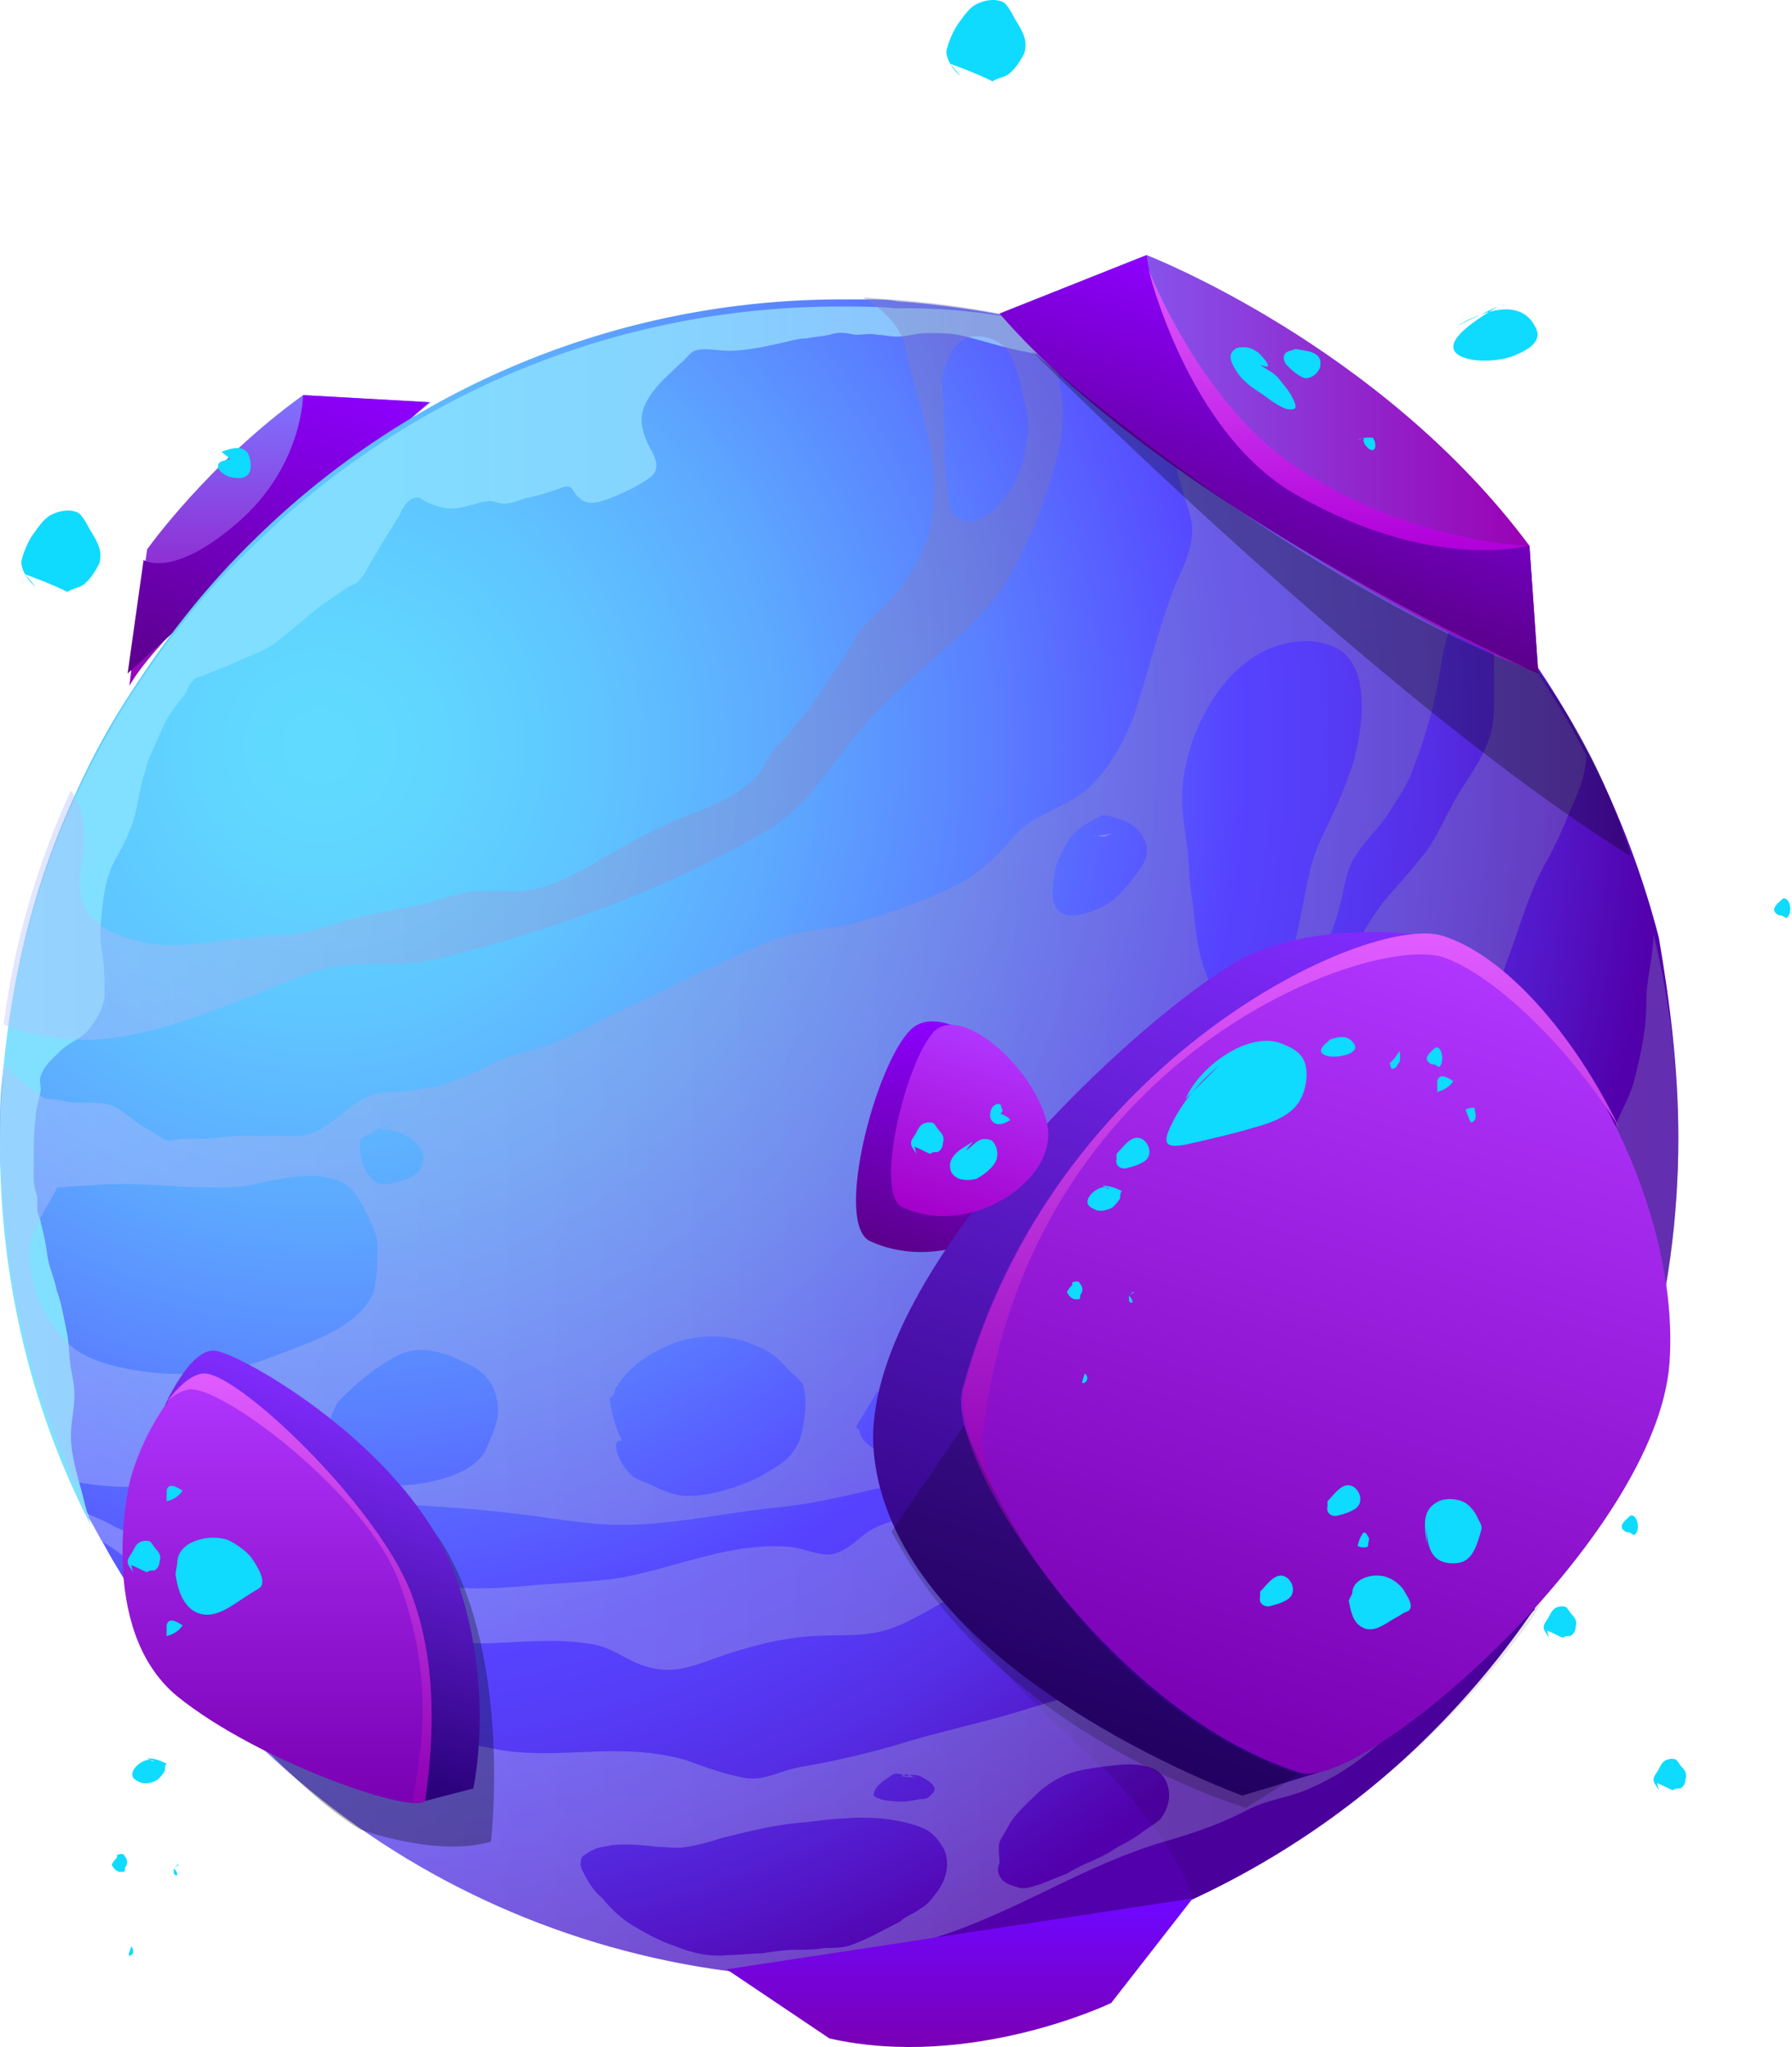 <?xml version="1.0" encoding="UTF-8"?> <svg xmlns="http://www.w3.org/2000/svg" width="169" height="193" viewBox="0 0 169 193" fill="none"> <path fill-rule="evenodd" clip-rule="evenodd" d="M12.203 64.665C12.203 64.665 13.205 56.308 13.874 51.795C13.874 51.795 19.557 43.772 28.582 37.254L40.616 37.922C40.616 37.922 16.214 57.478 12.203 64.665Z" fill="url(#paint0_linear)"></path> <path fill-rule="evenodd" clip-rule="evenodd" d="M28.582 37.254C28.582 37.254 28.582 43.939 22.398 49.288C16.214 54.636 13.54 52.798 13.54 52.798L12.036 63.495L40.449 37.922L28.582 37.254Z" fill="url(#paint1_linear)"></path> <path fill-rule="evenodd" clip-rule="evenodd" d="M158.28 107.285C158.28 114.806 157.277 122.327 155.271 129.18C151.26 143.219 143.404 155.587 133.042 165.281C125.688 172.134 116.83 177.65 107.136 181.327C98.444 184.67 88.918 186.508 79.056 186.508C77.719 186.508 76.215 186.508 74.878 186.341C72.872 186.174 70.699 186.007 68.694 185.839C53.484 183.834 39.445 177.483 28.246 167.956C24.068 164.446 20.224 160.434 16.714 156.089C14.207 152.746 11.867 149.403 9.861 145.726C9.36 144.891 8.858 143.888 8.357 143.052C8.357 143.052 8.357 143.052 8.357 142.885C7.855 141.882 7.354 141.046 7.02 140.044C5.683 137.035 4.513 133.86 3.51 130.684C2.841 128.344 2.173 126.004 1.671 123.664C1.337 121.993 1.003 120.321 0.836 118.483C0.334 114.806 0 111.129 0 107.285C0 105.112 -3.06089e-05 102.939 0.334 100.766C0.501 99.429 0.669 98.092 0.836 96.755C1.839 88.899 4.011 81.545 7.187 74.693C8.691 71.35 10.53 68.007 12.535 64.999C15.878 59.817 19.722 54.97 24.235 50.625C38.442 36.752 57.997 28.228 79.391 28.228C80.226 28.228 81.062 28.228 81.898 28.228C82.733 28.228 83.736 28.228 84.572 28.395C89.085 28.73 93.597 29.398 97.943 30.401C100.45 31.07 102.957 31.738 105.297 32.574C106.968 33.075 108.473 33.744 110.144 34.412C111.314 34.914 112.484 35.415 113.654 35.917C113.821 36.084 113.988 36.084 114.322 36.251C122.011 39.928 129.031 44.942 135.048 50.959C135.883 51.795 136.719 52.63 137.555 53.633C138.056 54.302 138.725 54.803 139.226 55.472C140.229 56.475 141.065 57.645 141.9 58.647C145.076 62.659 147.75 67.004 150.09 71.517C152.764 76.865 154.937 82.548 156.441 88.398C157.444 94.248 158.28 100.599 158.28 107.285Z" fill="url(#paint2_radial)"></path> <path fill-rule="evenodd" clip-rule="evenodd" d="M113.821 36.084C113.487 36.084 113.32 36.084 112.985 36.251C112.15 36.418 111.314 36.251 110.478 36.084C109.81 35.917 109.475 35.583 108.64 35.583C107.637 35.416 106.801 35.081 105.798 34.914C104.796 34.747 103.96 34.413 102.957 34.078C102.121 33.744 101.787 33.911 101.119 34.078C100.45 34.245 99.949 33.911 99.28 33.744C98.612 33.41 97.776 33.41 97.107 33.243C95.102 32.908 93.096 32.24 91.09 31.738C89.92 31.404 88.75 31.404 87.413 31.404C86.41 31.404 85.575 31.738 84.572 31.738C83.903 31.738 83.402 31.571 82.733 31.571C82.065 31.404 81.396 31.571 80.728 31.571C79.725 31.404 79.224 31.237 78.221 31.571C77.385 31.738 76.883 31.738 76.048 31.906C75.212 31.906 74.209 32.24 73.374 32.407C71.869 32.741 70.198 33.075 68.694 33.075C67.691 33.075 66.354 32.741 65.518 33.075C65.017 33.243 64.682 33.911 64.181 34.245C63.345 35.081 62.51 35.75 61.841 36.586C61.173 37.421 60.504 38.424 60.504 39.594C60.504 40.597 61.005 41.767 61.507 42.602C62.008 43.605 62.175 44.441 61.172 45.109C60.002 45.945 58.498 46.614 57.161 47.115C56.158 47.449 55.323 47.617 54.654 46.948C54.32 46.781 54.153 46.279 53.818 45.945C53.484 45.778 52.983 45.945 52.648 46.112C51.646 46.447 50.643 46.781 49.64 46.948C48.971 47.115 48.47 47.449 47.801 47.449C47.133 47.617 46.632 47.115 45.796 47.282C44.793 47.449 43.623 47.951 42.62 47.951C41.785 47.951 40.782 47.617 40.113 47.282C39.779 47.115 39.612 46.781 39.11 46.948C38.776 46.948 38.275 47.449 38.108 47.784C37.773 48.118 37.773 48.619 37.439 48.954C37.105 49.455 36.938 49.789 36.603 50.291C36.102 51.127 35.6 51.962 35.099 52.798C34.765 53.299 34.43 54.135 33.929 54.636C33.762 54.971 33.261 55.138 32.926 55.305C32.09 55.806 31.255 56.475 30.419 56.976C28.915 58.146 27.411 59.483 25.906 60.653C24.736 61.489 23.065 61.99 21.728 62.659C20.892 62.993 20.057 63.328 19.221 63.662C18.887 63.829 18.385 63.829 18.218 64.163C17.884 64.498 17.717 64.832 17.549 65.333C16.881 66.169 16.045 67.172 15.544 68.175C15.21 68.843 15.042 69.344 14.708 70.013C14.374 70.849 13.872 71.684 13.705 72.687C13.037 74.526 13.037 76.531 12.201 78.37C11.867 79.373 11.198 80.376 10.697 81.379C9.861 83.05 9.694 85.055 9.527 86.894C9.36 87.897 9.527 89.234 9.694 90.237C9.861 91.407 9.861 92.577 9.861 93.747C9.861 94.917 9.025 96.254 8.357 97.089C7.688 97.925 6.518 98.259 5.683 99.095C5.014 99.764 4.178 100.432 3.844 101.435C3.677 101.769 3.844 102.271 3.844 102.772C3.677 103.775 3.343 104.611 3.343 105.613C3.176 106.783 3.176 107.953 3.176 109.291C3.176 109.959 3.176 110.461 3.176 111.129C3.176 111.798 3.343 112.299 3.51 112.8C3.51 113.135 3.51 113.636 3.51 113.97C3.51 114.472 3.844 114.973 3.844 115.308C4.178 116.477 4.346 117.48 4.513 118.65C4.68 119.653 5.181 120.656 5.348 121.659C5.85 122.996 6.017 124.333 6.351 125.837C6.518 126.84 6.518 128.01 6.686 129.013C6.853 129.849 7.02 130.684 7.02 131.52C7.02 132.857 6.686 134.027 6.686 135.364C6.686 137.537 7.521 139.71 8.023 141.882C8.19 142.551 8.357 143.052 8.524 143.721C3.008 133.024 0 120.823 0 107.953C0 92.242 4.513 77.701 12.368 65.5C15.711 60.319 19.555 55.472 24.068 51.294C38.275 37.421 57.83 28.897 79.224 28.897C80.895 28.897 82.733 28.897 84.405 29.064C94.767 28.897 104.796 31.571 113.821 36.084Z" fill="url(#paint3_linear)"></path> <path opacity="0.1" fill-rule="evenodd" clip-rule="evenodd" d="M84.072 144.389C84.072 144.389 91.426 155.253 101.287 164.112C111.148 172.97 112.485 178.987 112.485 178.987C112.485 178.987 131.038 171.299 144.241 152.914C157.445 134.695 84.072 144.389 84.072 144.389Z" fill="black"></path> <path opacity="0.4" fill-rule="evenodd" clip-rule="evenodd" d="M97.444 30.234C93.098 29.231 88.752 28.563 84.073 28.229C83.237 28.229 82.234 28.061 81.398 28.061C83.237 29.064 85.075 30.903 85.41 32.908C86.078 36.251 87.248 39.26 87.75 42.435C88.418 45.611 88.251 49.622 86.747 52.464C85.911 54.302 84.741 55.806 83.237 57.31C82.234 58.313 81.231 58.982 80.563 60.319C79.894 61.656 79.058 62.826 78.223 63.996C77.053 65.835 75.716 67.673 74.212 69.344C73.71 70.013 73.209 70.347 72.707 71.016C72.206 71.852 71.871 72.687 71.203 73.356C69.699 74.86 67.526 75.863 65.687 76.531C63.18 77.534 61.008 78.537 58.668 79.874C55.325 81.713 52.483 83.885 48.639 84.053C47.302 84.053 45.965 83.885 44.628 84.053C42.957 84.22 41.452 84.888 39.948 85.223C38.611 85.557 37.107 85.724 35.77 86.058C33.43 86.393 31.591 87.228 29.419 87.73C26.577 88.398 23.569 88.231 20.56 88.733C17.886 89.067 15.713 89.401 13.039 88.733C9.028 87.73 6.855 85.891 7.69 81.546C8.192 78.704 8.025 76.531 6.688 74.526C3.512 81.378 1.339 88.9 0.336 96.588C2.175 97.424 4.348 97.758 6.186 97.925C12.036 98.594 18.387 95.919 23.736 93.914C26.41 92.911 29.251 91.407 32.26 91.072C35.435 90.738 38.11 91.072 41.285 90.404C51.982 87.73 62.512 84.053 72.206 78.37C76.217 76.03 77.888 72.687 80.73 69.344C83.07 66.336 85.911 63.996 88.752 61.489C91.594 58.982 94.101 56.642 95.772 53.299C97.611 49.789 99.115 45.778 99.951 41.934C100.786 37.588 99.617 33.577 97.444 30.234ZM96.942 40.931C96.775 41.767 96.608 42.77 96.441 43.605C95.772 45.778 94.435 47.951 92.43 48.954C91.594 49.455 90.257 49.121 89.755 48.285C89.421 47.784 89.421 47.115 89.421 46.614C89.254 45.444 89.087 44.441 89.087 43.271C89.087 40.597 89.087 37.922 88.752 35.248C89.087 36.753 88.752 32.908 91.093 31.905C92.262 31.404 93.934 31.905 94.769 32.741C95.772 33.911 96.107 35.75 96.441 37.087C96.775 38.591 97.109 39.594 96.942 40.931Z" fill="url(#paint4_linear)"></path> <path opacity="0.4" fill-rule="evenodd" clip-rule="evenodd" d="M85.407 167.454C85.24 167.454 84.906 167.622 84.739 167.622L86.243 167.789C86.243 167.622 85.909 167.454 85.407 167.454ZM85.407 167.454C85.24 167.454 84.906 167.622 84.739 167.622L86.243 167.789C86.243 167.622 85.909 167.454 85.407 167.454ZM155.94 88.064C155.94 90.069 155.271 92.242 155.271 94.248C155.271 97.089 154.77 99.262 154.101 101.936C153.6 103.775 152.597 105.112 152.095 106.95C151.427 108.956 150.424 110.795 149.421 112.633C147.416 116.31 145.243 120.154 144.407 124.333C143.571 128.177 143.404 131.353 141.566 134.862C139.727 138.205 137.053 141.047 135.047 144.389C134.212 145.894 133.543 145.894 132.039 146.896C130.535 148.066 129.03 149.738 127.526 150.908C124.351 153.415 121.342 155.253 117.331 156.758C114.824 157.76 112.484 158.429 109.81 158.763C108.138 159.097 106.467 158.763 104.795 159.097C102.121 159.599 99.614 160.267 96.94 161.103C92.761 162.44 88.416 163.276 84.237 164.613C81.229 165.449 78.388 166.117 75.379 166.619C73.54 166.953 72.036 167.956 70.198 167.622C68.359 167.287 66.521 166.619 64.682 165.95C62.342 165.282 60.337 165.114 57.83 165.114C54.487 165.114 50.475 165.616 46.966 164.947C43.121 164.279 39.444 163.109 35.6 162.44C33.26 161.939 31.589 160.936 29.416 160.1C27.41 159.097 25.405 158.93 23.232 158.262C21.059 157.593 18.886 156.59 16.714 156.089C20.056 160.435 23.901 164.446 28.246 167.956C39.444 177.483 53.317 183.834 68.694 185.84C70.699 186.007 72.705 186.341 74.878 186.341C79.39 185.338 83.736 184.001 88.249 182.664C95.77 180.324 102.288 175.811 109.81 173.638C112.651 172.803 115.158 171.967 117.665 170.63C119.671 169.627 121.676 169.46 123.515 168.624C130.535 165.616 135.716 158.93 138.892 152.245C140.229 149.236 141.566 145.894 144.24 143.554C145.243 142.551 146.58 141.882 147.416 140.712C148.418 139.542 149.087 138.205 150.09 136.868C151.761 134.695 153.265 132.355 154.77 130.183C154.937 129.848 155.104 129.681 155.271 129.347C157.277 122.327 158.28 114.973 158.28 107.452C158.28 100.599 157.444 94.248 155.94 88.064ZM83.235 167.956C83.569 167.789 83.903 167.454 84.237 167.287C84.572 167.12 85.073 167.287 85.407 167.454C86.076 167.287 86.577 167.287 87.079 167.622C87.413 167.789 87.914 168.123 88.082 168.457C88.249 168.792 88.082 168.959 87.747 169.293C87.413 169.627 87.246 169.627 86.745 169.627C85.909 169.794 85.073 169.961 84.07 169.794C83.569 169.794 82.733 169.627 82.399 169.293C82.399 168.624 82.9 168.29 83.235 167.956ZM88.416 178.318C87.915 178.987 87.413 179.655 86.745 179.99C86.076 180.491 85.407 180.658 84.906 181.16C83.235 181.995 81.563 182.998 79.892 183.5C79.223 183.667 78.388 183.667 77.719 183.667C76.883 183.834 75.88 183.834 75.045 183.834C74.042 183.834 72.872 184.001 71.869 184.168C70.866 184.168 69.696 184.335 68.694 184.335C66.855 184.502 65.351 184.168 63.679 183.5C62.175 182.998 60.671 182.163 59.334 181.327C58.331 180.658 57.495 179.823 56.827 178.987C55.991 178.318 55.49 177.483 54.988 176.48C54.821 176.146 54.654 175.811 54.821 175.31C54.821 175.143 54.988 174.976 54.988 174.976C55.322 174.808 55.657 174.474 55.824 174.474C56.325 174.14 56.994 174.14 57.663 173.973C59.167 173.806 60.671 173.973 62.175 174.14C63.011 174.14 63.846 174.307 64.682 174.14C65.852 173.973 67.022 173.639 68.025 173.304C70.699 172.636 73.373 171.967 76.048 171.8C78.722 171.466 81.73 171.131 84.405 171.633C85.407 171.8 86.745 172.134 87.58 172.636C88.249 173.137 88.75 173.806 89.084 174.474C89.586 175.811 89.252 177.148 88.416 178.318ZM109.475 171.466C108.974 171.967 108.305 172.301 107.637 172.803C106.801 173.471 105.965 173.806 105.13 174.307C104.461 174.808 103.625 175.143 102.957 175.477C102.121 175.811 101.453 176.146 100.617 176.647C99.781 176.981 98.945 177.316 98.11 177.65C97.441 177.817 96.773 178.151 96.104 177.984C95.603 177.817 94.934 177.65 94.6 177.316C93.931 176.647 94.099 175.978 94.266 175.644C94.266 175.143 94.099 174.307 94.266 173.638C94.433 173.304 94.767 172.803 94.934 172.469C95.603 171.131 96.606 170.296 97.609 169.293C98.444 168.457 99.447 167.789 100.617 167.287C101.954 166.786 103.625 166.619 104.963 166.452C106.467 166.284 109.141 166.117 109.977 167.956C110.478 169.126 110.311 170.296 109.475 171.466ZM86.41 167.622C86.243 167.622 85.909 167.454 85.575 167.287C85.407 167.287 85.073 167.454 84.906 167.454L86.41 167.622Z" fill="url(#paint5_linear)"></path> <path opacity="0.4" fill-rule="evenodd" clip-rule="evenodd" d="M149.589 71.183V71.517C149.422 73.69 148.587 75.194 147.751 77.2C147.082 78.871 146.414 80.208 145.578 81.712C144.241 84.219 143.572 86.559 142.57 89.401C140.898 93.579 140.23 98.092 137.723 101.936C135.55 105.446 134.881 109.624 133.21 113.301C131.204 117.48 128.029 120.321 124.686 123.33C123.182 124.667 121.844 126.338 120.507 127.842C119.003 129.347 118 131.352 116.162 132.689C112.485 135.364 108.306 137.704 104.629 140.545C102.456 142.216 100.952 144.556 98.445 145.893C96.105 147.398 93.431 148.4 91.091 149.738C88.918 151.075 86.746 152.412 84.406 153.415C81.731 154.417 79.558 154.083 76.717 154.25C73.709 154.417 70.533 155.253 67.692 156.256C65.352 157.092 63.346 157.927 60.839 157.092C59.168 156.59 57.831 155.42 56.159 155.086C52.148 154.25 47.802 155.086 43.791 154.919C40.615 154.752 37.273 154.083 34.097 153.415C31.088 152.913 28.581 150.74 25.74 149.905C22.063 148.902 17.884 149.738 14.542 148.4C13.037 147.899 11.7 146.729 10.53 145.893C10.196 145.726 10.029 145.559 9.695 145.392C9.193 144.556 8.692 143.553 8.191 142.718C9.026 143.052 9.862 143.386 10.698 143.888C15.21 146.061 20.893 145.726 25.74 146.562C31.256 147.565 36.771 148.902 42.287 149.57C44.627 149.905 46.8 149.738 49.139 149.57C52.315 149.236 55.491 149.236 58.666 148.735C64.015 147.732 69.363 145.225 74.879 145.893C75.882 146.061 77.051 146.562 78.054 146.562C79.558 146.562 80.728 145.225 81.898 144.389C84.071 143.052 86.411 143.219 88.417 141.381C90.255 139.542 92.428 138.372 94.768 137.202C100.785 134.194 105.632 129.18 110.479 124.333C114.49 120.321 118.335 116.143 121.009 111.296C123.683 106.449 123.182 100.599 125.187 95.585C126.691 91.908 127.861 88.565 130.201 85.389C131.371 83.885 132.708 82.548 133.878 81.044C135.215 79.54 135.884 77.868 136.887 76.03C137.89 74.024 139.394 72.353 140.23 70.18C141.065 68.174 140.898 66.503 140.898 64.33C140.898 62.157 140.898 59.817 140.898 57.477C144.408 62.324 147.249 66.67 149.589 71.183Z" fill="url(#paint6_linear)"></path> <path opacity="0.4" fill-rule="evenodd" clip-rule="evenodd" d="M137.053 53.299C136.218 52.464 135.382 51.461 134.546 50.625C128.529 44.608 121.509 39.761 113.821 35.917C113.654 35.75 113.487 35.75 113.152 35.583C111.983 35.081 110.813 34.58 109.643 34.078C107.971 33.41 106.467 32.741 104.796 32.24C105.297 32.574 105.966 32.908 106.133 32.908C107.136 33.41 107.971 33.744 108.64 34.58C109.308 35.415 109.643 36.084 109.643 37.254C109.643 38.257 109.81 39.427 109.977 40.429C110.144 41.432 110.645 42.268 110.813 43.271C110.98 43.772 110.98 44.274 111.147 44.942C111.481 46.279 111.983 47.617 112.317 48.954C112.818 51.461 111.481 53.466 110.645 55.639C109.308 59.149 108.473 62.659 107.303 66.336C106.467 69.177 104.963 72.019 102.79 74.191C100.617 76.197 97.442 76.698 95.603 78.871C93.932 80.877 91.926 82.716 89.586 83.718C86.912 85.055 83.903 86.058 81.062 86.894C79.056 87.562 76.883 87.562 74.711 88.064C72.037 88.733 69.697 90.07 67.357 91.072C64.682 92.242 62.343 93.579 59.668 94.749C56.994 95.919 54.654 97.424 51.98 98.427C50.643 98.928 49.306 99.262 48.136 99.596C45.462 100.599 42.955 102.271 40.113 102.605C39.11 102.772 38.108 102.939 37.105 102.939C36.269 102.939 35.6 103.106 34.932 103.273C32.425 104.276 30.921 106.951 28.079 107.118C25.405 107.118 22.898 106.951 20.391 107.285C19.054 107.452 17.884 107.285 16.714 107.452C16.38 107.452 15.878 107.619 15.544 107.452C15.21 107.285 14.708 106.951 14.207 106.616C13.204 106.115 12.368 105.446 11.533 104.778C9.861 103.441 7.688 104.276 5.85 103.775C5.348 103.608 4.513 103.775 4.011 103.441C2.841 102.772 1.337 101.268 0.334 100.432C0.167 102.605 0 104.778 0 106.951C0 110.795 0.334 114.472 0.836 118.149C1.003 119.82 1.337 121.492 1.671 123.33C2.173 125.67 2.841 128.177 3.51 130.35C4.513 133.525 5.683 136.701 7.02 139.71C9.193 140.044 11.365 140.378 13.538 140.044C16.714 139.542 19.722 139.041 22.898 139.208C25.906 139.375 28.581 140.378 31.422 140.88C34.598 141.381 37.94 141.882 41.283 142.05C44.292 142.217 47.3 142.551 50.141 142.885C52.314 143.219 54.654 143.554 56.827 143.721C62.677 144.055 68.359 142.551 74.042 142.05C76.883 141.715 79.725 141.047 82.566 140.378C84.238 140.044 85.909 139.542 87.413 138.54C89.419 137.203 90.756 135.364 92.427 133.86C94.433 132.188 96.439 130.517 98.444 129.013C100.116 127.676 101.787 126.171 103.626 125.001C104.963 124.166 106.467 123.163 107.804 122.16C110.311 120.154 112.484 117.814 114.657 115.307C117.665 111.798 118.835 106.951 120.005 102.605C121.175 98.594 121.844 94.749 124.016 91.072C125.019 89.401 125.855 87.395 126.356 85.39C126.691 84.22 126.858 82.716 127.359 81.546C128.195 79.707 130.033 78.203 131.036 76.531C131.872 75.194 132.875 73.857 133.376 72.186C134.546 69.177 135.382 66.169 135.883 62.826C136.218 60.486 137.053 58.146 137.722 55.806C137.889 55.472 137.889 54.971 138.056 54.636C138.056 54.469 137.555 53.801 137.053 53.299ZM33.929 107.452C34.096 107.118 37.105 105.948 37.439 105.781C37.439 105.781 37.439 105.781 37.272 105.781L35.266 106.616C37.439 105.948 41.283 108.12 39.445 110.46C38.943 111.129 37.439 111.463 36.603 111.63C35.767 111.798 35.266 111.463 34.765 110.795C34.263 110.126 33.929 109.123 33.929 108.288C33.929 108.12 33.929 107.619 33.929 107.452ZM10.363 128.678C8.023 128.01 6.518 127.174 5.181 125.169C4.178 123.831 3.51 122.661 3.176 121.157C3.008 119.82 2.507 118.817 2.841 117.48C3.008 116.477 3.51 115.307 4.011 114.472C4.513 113.469 5.348 112.299 5.348 111.965C7.688 111.798 9.861 111.63 12.034 111.63C14.541 111.63 17.215 111.965 19.722 111.965C20.892 111.965 22.062 111.965 23.232 111.798C24.402 111.63 25.405 111.296 26.575 111.129C28.581 110.795 30.419 110.628 32.258 111.463C33.595 112.132 34.263 113.803 34.932 115.14C35.266 115.976 35.6 116.477 35.6 117.48C35.6 118.65 35.6 119.653 35.433 120.656C35.433 120.99 35.266 121.492 35.266 121.826C33.595 125.336 29.249 126.506 25.906 127.843C20.892 129.848 15.377 130.016 10.363 128.678ZM45.963 136.367C44.96 139.041 40.614 139.877 38.108 140.044C36.938 140.044 35.433 139.877 34.263 139.208C33.595 138.874 33.093 138.205 32.592 137.537C32.258 137.035 31.756 136.2 30.419 136.534C30.753 135.03 31.088 133.693 31.756 132.355C32.258 131.687 32.926 131.186 33.595 130.517C34.765 129.514 36.102 128.511 37.439 127.843C39.612 126.673 41.952 127.509 43.957 128.511C45.462 129.18 46.464 130.183 46.799 131.687C47.3 133.525 46.632 134.695 45.963 136.367ZM75.379 135.865C74.544 137.704 73.374 138.205 71.702 139.208C69.697 140.211 67.022 141.047 64.85 141.047C63.68 141.047 62.51 140.545 61.507 140.044C60.838 139.71 60.002 139.542 59.501 139.041C57.997 137.537 57.663 135.531 58.665 135.865C57.997 134.528 57.663 133.191 57.495 131.854C57.83 131.687 57.997 131.353 57.997 131.018C58.833 129.514 60.337 128.177 62.008 127.341C64.682 125.837 68.192 125.503 71.201 126.84C72.538 127.341 73.374 128.01 74.209 129.013C74.711 129.514 75.212 129.848 75.713 130.517C76.215 131.854 75.881 134.361 75.379 135.865ZM84.238 135.531C83.736 135.865 82.9 136.534 82.399 136.534C81.898 136.367 81.062 135.531 81.062 134.863L80.728 134.528C81.396 133.358 82.065 132.356 82.733 131.186C83.736 131.687 84.739 131.52 85.407 132.69C86.243 133.86 85.073 134.863 84.238 135.531ZM106.801 82.883C105.966 84.053 104.796 85.223 103.458 85.724C101.787 86.392 99.447 87.061 99.28 84.387C99.28 82.883 99.447 81.713 100.116 80.376C101.119 78.37 101.954 77.868 103.96 76.866C104.628 76.866 105.464 77.2 105.966 77.367C106.968 77.701 107.971 78.704 108.138 79.874C108.305 81.044 107.47 82.047 106.801 82.883ZM127.694 71.684C126.858 74.359 125.688 76.866 124.518 79.206C123.181 82.214 123.014 85.39 122.178 88.565C121.844 90.404 120.841 92.409 119.169 93.078C118.334 93.412 117.665 93.245 116.83 93.245C115.994 93.245 114.657 93.579 114.657 94.248C114.155 92.911 113.487 91.24 113.152 89.902C112.818 88.398 112.651 86.727 112.484 85.055C112.15 83.384 112.15 81.713 111.983 80.041C111.815 78.537 111.481 76.866 111.481 75.361C111.481 70.18 114.49 63.662 119.337 61.322C120.841 60.653 122.345 60.319 124.016 60.486C125.855 60.82 127.025 61.322 127.861 63.16C128.863 65.667 128.362 69.01 127.694 71.684Z" fill="url(#paint7_linear)"></path> <path opacity="0.4" fill-rule="evenodd" clip-rule="evenodd" d="M104.913 78.555C104.745 78.722 104.411 78.722 104.244 78.889C103.743 78.889 103.408 78.722 103.074 78.889L104.913 78.555Z" fill="url(#paint8_linear)"></path> <path fill-rule="evenodd" clip-rule="evenodd" d="M82.016 116.997C78.674 115.325 82.518 100.45 85.86 97.107C89.203 93.764 98.061 101.453 99.064 107.637C100.234 113.988 89.872 120.674 82.016 116.997Z" fill="url(#paint9_linear)"></path> <path opacity="0.4" fill-rule="evenodd" clip-rule="evenodd" d="M5.182 111.965C5.015 111.965 4.848 111.965 4.848 111.965C5.182 111.797 5.182 111.797 5.182 111.965Z" fill="url(#paint10_linear)"></path> <path fill-rule="evenodd" clip-rule="evenodd" d="M94.266 29.565L108.139 24.05C108.139 24.05 130.201 32.574 144.241 51.461L145.076 63.494C145.076 63.494 118.669 53.299 94.266 29.565Z" fill="url(#paint11_linear)"></path> <path fill-rule="evenodd" clip-rule="evenodd" d="M144.743 151.743C144.743 151.743 133.043 164.446 124.352 167.12L117.165 169.293C117.165 169.293 84.239 157.426 82.4 136.868C80.896 119.486 110.48 92.911 118.502 89.735C126.525 86.559 135.885 88.398 135.885 88.398L144.743 151.743Z" fill="url(#paint12_linear)"></path> <path fill-rule="evenodd" clip-rule="evenodd" d="M135.885 88.398C128.865 86.225 98.947 100.098 90.757 131.018C89.086 137.369 104.296 161.27 122.514 167.12C128.531 169.126 156.276 144.891 157.446 128.511C158.616 112.132 146.247 91.741 135.885 88.398Z" fill="url(#paint13_linear)"></path> <path fill-rule="evenodd" clip-rule="evenodd" d="M92.762 134.695C97.108 99.596 129.031 88.064 136.051 90.237C141.065 91.908 148.419 99.262 152.765 106.449C148.419 97.424 141.901 90.07 136.051 88.231C129.031 86.058 99.114 99.931 90.924 130.851C90.422 133.024 91.76 137.37 94.768 142.384C92.93 139.208 92.428 136.367 92.762 134.695Z" fill="url(#paint14_linear)"></path> <path opacity="0.3" fill-rule="evenodd" clip-rule="evenodd" d="M33.931 172.469C33.931 172.469 41.118 175.143 46.299 173.639C46.299 173.639 48.304 156.758 41.953 145.894C35.602 135.03 24.738 151.409 24.738 151.409L22.231 161.772C22.231 161.772 28.248 168.959 33.931 172.469Z" fill="black"></path> <path fill-rule="evenodd" clip-rule="evenodd" d="M40.114 169.795L44.627 168.625C44.627 168.625 46.8 159.265 42.956 148.568C38.61 136.534 22.565 127.509 20.225 127.341C17.885 127.174 15.545 132.523 15.545 132.523L40.114 169.795Z" fill="url(#paint15_linear)"></path> <path fill-rule="evenodd" clip-rule="evenodd" d="M112.484 178.987L104.796 188.848C104.796 188.848 91.592 195.199 78.221 192.191L68.527 185.673L112.484 178.987Z" fill="url(#paint16_linear)"></path> <path fill-rule="evenodd" clip-rule="evenodd" d="M12.203 139.876C13.038 136.199 16.214 130.182 19.055 129.514C21.897 128.845 35.602 141.882 38.778 150.239C41.953 158.596 40.282 167.788 40.115 169.627C39.948 171.466 24.571 166.284 16.715 159.933C9.027 153.582 12.203 139.876 12.203 139.876Z" fill="url(#paint17_linear)"></path> <path fill-rule="evenodd" clip-rule="evenodd" d="M38.777 150.239C35.601 141.882 22.063 129.013 19.055 129.514C17.885 129.681 16.715 130.851 15.712 132.188C16.381 131.52 17.049 131.185 17.718 131.018C20.559 130.35 34.431 140.712 37.607 149.069C41.451 159.265 39.278 166.619 38.944 169.961C39.613 169.961 40.114 169.961 40.114 169.627C40.281 167.789 41.953 158.596 38.777 150.239Z" fill="url(#paint18_linear)"></path> <path fill-rule="evenodd" clip-rule="evenodd" d="M85.075 113.803C82.401 112.466 85.409 100.098 88.083 97.256C90.757 94.582 97.777 100.933 98.78 106.115C99.783 111.296 91.426 116.812 85.075 113.803Z" fill="url(#paint19_linear)"></path> <path fill-rule="evenodd" clip-rule="evenodd" d="M108.139 24.05C108.139 24.05 108.807 32.407 118.334 42.769C127.861 53.132 144.241 51.461 144.241 51.461L145.076 63.494C145.076 63.494 110.312 48.118 94.266 29.565L108.139 24.05Z" fill="url(#paint20_linear)"></path> <path fill-rule="evenodd" clip-rule="evenodd" d="M135.384 98.761C135.05 99.095 134.047 99.764 134.883 100.265C135.05 100.432 135.217 100.265 135.384 100.432C135.552 100.432 135.551 100.599 135.719 100.599C136.22 100.265 136.053 98.594 135.384 98.761Z" fill="#0EDBFF"></path> <path fill-rule="evenodd" clip-rule="evenodd" d="M168.143 84.721C167.809 85.055 166.806 85.724 167.642 86.225C167.809 86.393 167.976 86.225 168.143 86.393C168.31 86.393 168.31 86.56 168.477 86.56C169.146 86.058 168.812 84.554 168.143 84.721Z" fill="#0EDBFF"></path> <path fill-rule="evenodd" clip-rule="evenodd" d="M153.769 142.885C153.435 143.22 152.432 143.888 153.268 144.389C153.435 144.557 153.602 144.389 153.769 144.557C153.937 144.557 153.937 144.724 154.104 144.724C154.772 144.389 154.438 142.718 153.769 142.885Z" fill="#0EDBFF"></path> <path fill-rule="evenodd" clip-rule="evenodd" d="M138.226 104.611C138.56 104.443 138.727 104.443 139.061 104.443C139.061 104.778 139.396 105.446 138.894 105.781C138.56 105.948 138.56 105.279 138.393 105.112L138.226 104.611Z" fill="#0EDBFF"></path> <path fill-rule="evenodd" clip-rule="evenodd" d="M86.246 108.121C86.747 108.288 87.249 108.622 87.75 108.789C87.917 108.622 88.084 108.622 88.418 108.622C88.753 108.455 88.92 108.121 88.92 107.786C89.087 107.285 88.92 106.951 88.586 106.616C88.418 106.449 88.251 106.115 88.084 105.948C87.917 105.781 87.416 105.781 87.081 105.948C86.747 106.115 86.58 106.449 86.413 106.783C86.246 107.118 85.911 107.452 85.911 107.786C85.911 108.121 86.246 108.455 86.413 108.789L86.246 108.121Z" fill="#0EDBFF"></path> <path fill-rule="evenodd" clip-rule="evenodd" d="M12.371 147.565C12.872 147.732 13.373 148.067 13.875 148.234C14.042 148.067 14.209 148.067 14.543 148.067C14.878 147.899 15.045 147.565 15.045 147.231C15.212 146.729 15.045 146.395 14.71 146.061C14.543 145.894 14.376 145.559 14.209 145.392C14.042 145.225 13.54 145.225 13.206 145.392C12.872 145.559 12.705 145.894 12.538 146.228C12.371 146.562 12.036 146.897 12.036 147.231C12.036 147.565 12.371 147.899 12.538 148.234L12.371 147.565Z" fill="#0EDBFF"></path> <path fill-rule="evenodd" clip-rule="evenodd" d="M156.277 168.123C156.778 168.29 157.279 168.625 157.781 168.792C157.948 168.625 158.115 168.625 158.449 168.625C158.784 168.457 158.951 168.123 158.951 167.789C159.118 167.288 158.951 166.953 158.617 166.619C158.449 166.452 158.282 166.118 158.115 165.95C157.948 165.783 157.447 165.783 157.112 165.95C156.778 166.118 156.611 166.452 156.444 166.786C156.277 167.12 155.942 167.455 155.942 167.789C155.942 168.123 156.277 168.457 156.444 168.792L156.277 168.123Z" fill="#0EDBFF"></path> <path fill-rule="evenodd" clip-rule="evenodd" d="M145.914 153.749C146.416 153.916 146.917 154.251 147.418 154.418C147.586 154.251 147.753 154.251 148.087 154.251C148.421 154.084 148.588 153.749 148.588 153.415C148.755 152.914 148.588 152.579 148.254 152.245C148.087 152.078 147.92 151.744 147.753 151.576C147.586 151.409 147.084 151.409 146.75 151.576C146.416 151.744 146.248 152.078 146.081 152.412C145.914 152.746 145.58 153.081 145.58 153.415C145.58 153.749 145.914 154.084 146.081 154.418L145.914 153.749Z" fill="#0EDBFF"></path> <path fill-rule="evenodd" clip-rule="evenodd" d="M2.342 54.135C3.679 54.636 5.017 55.138 6.354 55.806C6.855 55.472 7.356 55.472 7.858 55.138C8.526 54.636 9.028 53.801 9.362 53.132C9.696 51.962 9.195 51.126 8.694 50.291C8.359 49.789 8.025 48.954 7.524 48.452C6.855 47.951 5.685 48.118 5.017 48.452C4.181 48.786 3.679 49.622 3.178 50.291C2.677 50.959 2.175 52.129 2.008 52.965C2.008 53.801 2.677 54.803 3.345 55.305L2.342 54.135Z" fill="#0EDBFF"></path> <path fill-rule="evenodd" clip-rule="evenodd" d="M89.588 5.999C90.925 6.501 92.263 7.002 93.6 7.671C94.101 7.336 94.603 7.336 95.104 7.002C95.772 6.501 96.274 5.665 96.608 4.996C96.942 3.826 96.441 2.991 95.94 2.155C95.605 1.654 95.271 0.818 94.77 0.316C94.101 -0.185 92.931 -0.018 92.263 0.316C91.427 0.651 90.925 1.486 90.424 2.155C89.923 2.824 89.421 3.994 89.254 4.829C89.254 5.665 89.923 6.668 90.591 7.169L89.588 5.999Z" fill="#0EDBFF"></path> <path fill-rule="evenodd" clip-rule="evenodd" d="M101.121 121.157C100.954 121.324 100.787 121.492 100.619 121.826C100.787 122.16 100.954 122.327 101.288 122.494C101.455 122.494 101.622 122.494 101.789 122.494C101.957 122.327 101.789 122.16 101.957 121.993C102.124 121.659 102.124 121.492 101.957 121.157C101.789 120.99 101.789 120.823 101.622 120.823C101.455 120.823 101.121 120.823 101.121 120.99V121.157Z" fill="#0EDBFF"></path> <path fill-rule="evenodd" clip-rule="evenodd" d="M102.291 129.514C102.291 129.681 101.789 130.684 102.291 130.35C102.625 130.183 102.625 129.681 102.291 129.514C102.458 129.514 102.458 129.514 102.291 129.514Z" fill="#0EDBFF"></path> <path fill-rule="evenodd" clip-rule="evenodd" d="M128.532 144.557C128.197 145.058 128.197 145.225 128.03 145.727C128.197 145.894 128.532 145.894 128.699 145.894C129.033 145.894 129.033 145.727 129.033 145.559C129.033 145.392 129.2 145.058 129.033 144.891C128.866 144.557 128.699 144.389 128.532 144.557Z" fill="#0EDBFF"></path> <path fill-rule="evenodd" clip-rule="evenodd" d="M106.469 122.16C106.636 122.327 106.803 122.494 106.803 122.829C106.469 122.829 106.469 122.662 106.469 122.327C106.469 121.993 106.636 122.16 106.803 121.826C106.803 121.826 106.803 121.826 106.97 121.826L106.469 122.16Z" fill="#0EDBFF"></path> <path fill-rule="evenodd" clip-rule="evenodd" d="M131.54 99.764C131.373 99.931 131.206 100.098 131.039 100.265C131.206 100.432 131.039 100.767 131.373 100.767C131.54 100.767 131.707 100.599 131.875 100.265C132.042 100.098 132.042 99.931 132.042 99.597C132.042 99.429 132.042 98.928 131.875 99.262L131.54 99.764Z" fill="#0EDBFF"></path> <path fill-rule="evenodd" clip-rule="evenodd" d="M128.03 41.432C128.364 41.432 128.532 41.265 128.866 41.265C128.866 41.265 129.033 41.265 129.2 41.265C129.534 41.265 129.534 41.265 129.534 41.432C129.702 41.6 129.702 41.934 129.702 42.101C129.534 43.104 128.197 41.6 128.699 41.265L128.03 41.432Z" fill="#0EDBFF"></path> <path fill-rule="evenodd" clip-rule="evenodd" d="M21.73 43.271C21.229 43.438 20.56 43.438 20.56 43.94C20.56 44.441 21.229 44.775 21.563 44.942C22.232 45.109 23.234 45.277 23.569 44.441C23.736 43.94 23.569 43.104 23.401 42.77C22.9 41.934 21.73 42.268 20.895 42.602L21.73 43.271Z" fill="#0EDBFF"></path> <path fill-rule="evenodd" clip-rule="evenodd" d="M134.549 145.559C134.382 144.055 134.047 142.551 135.384 141.715C136.053 141.214 137.39 141.214 138.226 141.715C138.727 142.05 139.229 142.718 139.396 143.22C139.897 144.055 139.73 144.055 139.563 144.724C139.061 146.395 138.56 147.398 137.056 147.398C134.883 147.398 134.549 145.727 134.549 143.721V145.559Z" fill="#0EDBFF"></path> <path fill-rule="evenodd" clip-rule="evenodd" d="M135.551 102.939C136.22 102.772 136.721 102.438 137.056 101.936C136.554 101.602 135.718 101.101 135.551 101.936V102.939Z" fill="#0EDBFF"></path> <path fill-rule="evenodd" clip-rule="evenodd" d="M15.713 141.548C16.382 141.381 16.883 141.047 17.218 140.545C16.716 140.211 15.88 139.71 15.713 140.545V141.548Z" fill="#0EDBFF"></path> <path fill-rule="evenodd" clip-rule="evenodd" d="M15.713 154.251C16.382 154.084 16.883 153.749 17.218 153.248C16.716 152.914 15.88 152.412 15.713 153.248V154.251Z" fill="#0EDBFF"></path> <path fill-rule="evenodd" clip-rule="evenodd" d="M105.299 108.789C105.968 108.121 106.803 106.783 107.806 107.452C108.475 107.953 108.642 108.956 107.973 109.458C107.472 109.792 106.97 109.959 106.302 110.126C105.801 110.293 105.132 109.959 105.299 109.291V108.789Z" fill="#0EDBFF"></path> <path fill-rule="evenodd" clip-rule="evenodd" d="M125.189 141.548C125.857 140.88 126.693 139.542 127.696 140.211C128.365 140.712 128.532 141.715 127.863 142.217C127.362 142.551 126.86 142.718 126.192 142.885C125.69 143.052 125.022 142.718 125.189 142.05V141.548Z" fill="#0EDBFF"></path> <path fill-rule="evenodd" clip-rule="evenodd" d="M122.18 32.908C123.016 33.076 124.687 33.076 124.52 34.413C124.52 35.081 123.517 35.917 122.849 35.583C122.18 35.248 121.846 34.914 121.345 34.413C121.01 34.078 120.843 33.243 121.679 33.076L122.18 32.908Z" fill="#0EDBFF"></path> <path fill-rule="evenodd" clip-rule="evenodd" d="M118.838 150.072C119.506 149.404 120.342 148.067 121.345 148.735C122.013 149.236 122.18 150.239 121.512 150.741C121.01 151.075 120.509 151.242 119.84 151.409C119.339 151.576 118.67 151.242 118.838 150.574V150.072Z" fill="#0EDBFF"></path> <path fill-rule="evenodd" clip-rule="evenodd" d="M91.761 107.619C91.093 108.121 89.755 108.622 89.588 109.792C89.588 110.46 89.755 110.795 90.424 111.129C90.925 111.296 91.594 111.296 92.096 111.129C92.764 110.795 93.6 110.126 93.934 109.458C94.101 108.956 94.101 108.622 93.934 108.121C93.767 107.786 93.6 107.452 93.265 107.452C92.263 107.118 91.761 108.121 91.093 108.455L91.761 107.619Z" fill="#0EDBFF"></path> <path fill-rule="evenodd" clip-rule="evenodd" d="M94.268 104.945C94.603 105.112 95.104 105.279 95.271 105.613C94.937 105.781 94.435 106.115 93.934 105.948C93.433 105.781 93.265 105.279 93.433 104.778C93.433 104.444 93.934 103.942 94.268 104.109C94.435 104.109 94.435 104.444 94.435 104.444C94.603 104.778 94.603 104.611 94.435 104.945H94.268Z" fill="#0EDBFF"></path> <path fill-rule="evenodd" clip-rule="evenodd" d="M114.993 100.432C112.988 102.104 111.149 104.276 110.146 106.784C109.645 108.121 110.481 108.121 111.651 107.954C113.824 107.452 116.163 106.951 118.336 106.282C119.673 105.948 121.512 105.279 122.348 104.109C123.016 103.274 123.35 101.769 123.183 100.767C123.016 99.262 121.846 98.761 120.509 98.26C117.333 97.424 112.988 100.767 111.818 103.608L114.993 100.432Z" fill="#0EDBFF"></path> <path fill-rule="evenodd" clip-rule="evenodd" d="M103.962 111.798C104.631 111.798 105.132 111.965 105.801 112.299C105.634 112.466 105.634 112.8 105.634 112.967C105.467 113.302 105.132 113.636 104.965 113.803C104.464 114.137 103.628 114.305 103.127 113.97C101.455 113.302 103.962 111.296 104.631 112.132L103.962 111.798Z" fill="#0EDBFF"></path> <path fill-rule="evenodd" clip-rule="evenodd" d="M11.033 175.143C10.866 175.31 10.699 175.477 10.532 175.811C10.699 176.146 10.866 176.313 11.2 176.48C11.368 176.48 11.535 176.48 11.702 176.48C11.869 176.313 11.702 176.146 11.869 175.979C12.036 175.644 12.036 175.477 11.869 175.143C11.702 174.976 11.702 174.809 11.535 174.809C11.368 174.809 11.033 174.809 11.033 174.976V175.143Z" fill="#0EDBFF"></path> <path fill-rule="evenodd" clip-rule="evenodd" d="M12.37 183.5C12.37 183.667 11.869 184.67 12.37 184.335C12.705 184.168 12.538 183.667 12.37 183.5C12.37 183.667 12.37 183.5 12.37 183.5Z" fill="#0EDBFF"></path> <path fill-rule="evenodd" clip-rule="evenodd" d="M16.382 176.146C16.549 176.313 16.716 176.48 16.716 176.814C16.382 176.814 16.382 176.647 16.382 176.313C16.382 175.979 16.549 176.146 16.716 175.811C16.716 175.811 16.716 175.811 16.884 175.811L16.382 176.146Z" fill="#0EDBFF"></path> <path fill-rule="evenodd" clip-rule="evenodd" d="M13.875 165.783C14.544 165.783 15.045 165.95 15.713 166.285C15.546 166.452 15.546 166.786 15.546 166.953C15.379 167.288 15.045 167.622 14.878 167.789C14.376 168.123 13.541 168.29 13.039 167.956C11.368 167.288 13.875 165.282 14.543 166.118L13.875 165.783Z" fill="#0EDBFF"></path> <path fill-rule="evenodd" clip-rule="evenodd" d="M118.837 34.413C119.339 34.747 120.007 35.081 120.509 35.583C121.01 36.251 121.512 36.753 121.846 37.421C122.013 37.755 122.514 38.591 121.846 38.591C121.177 38.758 119.84 37.755 119.172 37.254C118.169 36.586 117.333 36.084 116.665 35.081C116.33 34.58 115.829 33.744 116.163 33.243C116.497 32.741 116.832 32.741 117.333 32.741C117.835 32.741 118.169 32.908 118.67 33.243C118.837 33.41 119.84 34.413 119.506 34.58L118.837 34.413Z" fill="#0EDBFF"></path> <path fill-rule="evenodd" clip-rule="evenodd" d="M126.191 97.591C125.857 97.758 123.851 98.928 124.854 99.429C125.356 99.764 126.526 99.597 127.027 99.429C127.528 99.262 128.03 98.928 127.696 98.427C127.027 97.257 125.523 97.925 124.687 98.427L126.191 97.591Z" fill="#0EDBFF"></path> <path fill-rule="evenodd" clip-rule="evenodd" d="M141.234 28.897C140.566 29.398 135.217 32.24 137.724 33.577C139.061 34.245 141.735 34.078 143.073 33.41C144.243 32.908 145.58 32.073 144.744 30.736C143.24 27.894 139.396 29.566 137.39 30.736L141.234 28.897Z" fill="#0EDBFF"></path> <path fill-rule="evenodd" clip-rule="evenodd" d="M16.549 148.401C16.716 149.571 17.05 150.908 18.053 151.744C19.223 152.579 20.393 152.245 21.563 151.576C22.398 151.075 23.067 150.574 23.903 150.072C24.404 149.738 24.738 149.738 24.738 149.069C24.738 148.401 24.07 147.398 23.736 146.896C23.234 146.228 22.231 145.559 21.563 145.225C19.892 144.557 16.716 145.225 16.716 147.398L16.549 148.401Z" fill="#0EDBFF"></path> <path fill-rule="evenodd" clip-rule="evenodd" d="M127.195 150.908C127.362 151.744 127.529 152.746 128.197 153.248C129.033 153.916 129.869 153.582 130.704 153.081C131.206 152.746 131.874 152.412 132.376 152.078C132.71 151.911 133.044 151.911 133.044 151.409C133.044 150.908 132.543 150.239 132.376 149.905C132.042 149.404 131.373 148.902 130.872 148.735C129.702 148.234 127.529 148.735 127.529 150.239L127.195 150.908Z" fill="#0EDBFF"></path> <path fill-rule="evenodd" clip-rule="evenodd" d="M108.307 25.387C108.307 25.387 111.984 40.764 122.179 46.614C135.049 53.968 144.074 51.461 144.074 51.461C144.074 51.461 132.542 51.126 121.845 43.772C112.987 37.588 108.307 25.387 108.307 25.387Z" fill="url(#paint21_linear)"></path> <path opacity="0.2" fill-rule="evenodd" clip-rule="evenodd" d="M84.072 144.389L90.924 134.361C90.924 134.361 99.783 159.432 122.514 167.287L117.499 170.463C117.667 170.463 94.267 163.777 84.072 144.389Z" fill="black"></path> <path opacity="0.3" fill-rule="evenodd" clip-rule="evenodd" d="M97.108 32.908C97.108 32.908 130.034 66.002 153.768 80.71C153.768 80.71 151.428 71.684 145.077 63.327C145.077 63.495 125.187 56.976 97.108 32.908Z" fill="black"></path> <defs> <linearGradient id="paint0_linear" x1="26.437" y1="64.743" x2="26.437" y2="37.32" gradientUnits="userSpaceOnUse"> <stop stop-color="#9A00B3"></stop> <stop offset="1" stop-color="#7F72FF"></stop> </linearGradient> <linearGradient id="paint1_linear" x1="20.368" y1="66.132" x2="30.672" y2="34.674" gradientUnits="userSpaceOnUse"> <stop stop-color="#5B008B"></stop> <stop offset="1" stop-color="#8E00FF"></stop> </linearGradient> <radialGradient id="paint2_radial" cx="0" cy="0" r="1" gradientUnits="userSpaceOnUse" gradientTransform="translate(29.997 70.19) scale(127.195)"> <stop offset="0.006" stop-color="#60DBFF"></stop> <stop offset="0.094" stop-color="#60D5FF"></stop> <stop offset="0.211" stop-color="#5FC4FF"></stop> <stop offset="0.345" stop-color="#5DA9FF"></stop> <stop offset="0.49" stop-color="#5A82FF"></stop> <stop offset="0.644" stop-color="#5751FF"></stop> <stop offset="0.684" stop-color="#5643FF"></stop> <stop offset="0.743" stop-color="#563DF8"></stop> <stop offset="0.828" stop-color="#552EE5"></stop> <stop offset="0.929" stop-color="#5315C6"></stop> <stop offset="1" stop-color="#5200AB"></stop> </radialGradient> <linearGradient id="paint3_linear" x1="-0.147" y1="85.503" x2="113.757" y2="85.503" gradientUnits="userSpaceOnUse"> <stop offset="0.011" stop-color="#81E0FF"></stop> <stop offset="0.322" stop-color="#82DDFF"></stop> <stop offset="0.551" stop-color="#86D4FF"></stop> <stop offset="0.752" stop-color="#8BC4FF"></stop> <stop offset="0.938" stop-color="#94ADFF"></stop> <stop offset="1" stop-color="#97A4FF"></stop> </linearGradient> <linearGradient id="paint4_linear" x1="0.577" y1="63.09" x2="100.159" y2="63.09" gradientUnits="userSpaceOnUse"> <stop stop-color="#B8C2FF"></stop> <stop offset="1" stop-color="#7D72B3"></stop> </linearGradient> <linearGradient id="paint5_linear" x1="16.737" y1="137.214" x2="158.219" y2="137.214" gradientUnits="userSpaceOnUse"> <stop stop-color="#B8C2FF"></stop> <stop offset="1" stop-color="#7D72B3"></stop> </linearGradient> <linearGradient id="paint6_linear" x1="8.381" y1="107.949" x2="149.579" y2="107.949" gradientUnits="userSpaceOnUse"> <stop stop-color="#B8C2FF"></stop> <stop offset="1" stop-color="#7D72B3"></stop> </linearGradient> <linearGradient id="paint7_linear" x1="-0.144" y1="88.217" x2="138.648" y2="88.217" gradientUnits="userSpaceOnUse"> <stop stop-color="#B8C2FF"></stop> <stop offset="1" stop-color="#7D72B3"></stop> </linearGradient> <linearGradient id="paint8_linear" x1="102.964" y1="78.8" x2="104.869" y2="78.8" gradientUnits="userSpaceOnUse"> <stop stop-color="#E8DDFF"></stop> <stop offset="1" stop-color="#AA8AD8"></stop> </linearGradient> <linearGradient id="paint9_linear" x1="86.901" y1="118.682" x2="93.675" y2="98" gradientUnits="userSpaceOnUse"> <stop stop-color="#5B008B"></stop> <stop offset="1" stop-color="#8E00FF"></stop> </linearGradient> <linearGradient id="paint10_linear" x1="4.821" y1="111.982" x2="5.216" y2="111.982" gradientUnits="userSpaceOnUse"> <stop stop-color="#E8DDFF"></stop> <stop offset="1" stop-color="#AA8AD8"></stop> </linearGradient> <linearGradient id="paint11_linear" x1="94.216" y1="43.742" x2="145.036" y2="43.742" gradientUnits="userSpaceOnUse"> <stop stop-color="#7F72FF"></stop> <stop offset="1" stop-color="#9A00B3"></stop> </linearGradient> <linearGradient id="paint12_linear" x1="105.76" y1="165.736" x2="131.539" y2="87.038" gradientUnits="userSpaceOnUse"> <stop stop-color="#280077"></stop> <stop offset="1" stop-color="#812CFF"></stop> </linearGradient> <linearGradient id="paint13_linear" x1="113.14" y1="164.135" x2="137.731" y2="89.066" gradientUnits="userSpaceOnUse"> <stop stop-color="#7A00B3"></stop> <stop offset="1" stop-color="#B136FF"></stop> </linearGradient> <linearGradient id="paint14_linear" x1="121.611" y1="142.6" x2="121.611" y2="88.224" gradientUnits="userSpaceOnUse"> <stop stop-color="#8E00B3"></stop> <stop offset="1" stop-color="#E05CFF"></stop> </linearGradient> <linearGradient id="paint15_linear" x1="25.456" y1="164.905" x2="36.105" y2="132.397" gradientUnits="userSpaceOnUse"> <stop stop-color="#280077"></stop> <stop offset="1" stop-color="#812CFF"></stop> </linearGradient> <linearGradient id="paint16_linear" x1="90.565" y1="193.087" x2="90.565" y2="179.004" gradientUnits="userSpaceOnUse"> <stop stop-color="#7A00B3"></stop> <stop offset="0.916" stop-color="#7006FC"></stop> <stop offset="1" stop-color="#7006F9"></stop> </linearGradient> <linearGradient id="paint17_linear" x1="26.096" y1="170.1" x2="26.096" y2="129.623" gradientUnits="userSpaceOnUse"> <stop stop-color="#7A00B3"></stop> <stop offset="1" stop-color="#B136FF"></stop> </linearGradient> <linearGradient id="paint18_linear" x1="28.216" y1="170.084" x2="28.216" y2="129.623" gradientUnits="userSpaceOnUse"> <stop stop-color="#8E00B3"></stop> <stop offset="1" stop-color="#E05CFF"></stop> </linearGradient> <linearGradient id="paint19_linear" x1="88.977" y1="115.164" x2="94.58" y2="98.058" gradientUnits="userSpaceOnUse"> <stop stop-color="#A400CA"></stop> <stop offset="1" stop-color="#B136FF"></stop> </linearGradient> <linearGradient id="paint20_linear" x1="117.066" y1="54.295" x2="125.153" y2="29.608" gradientUnits="userSpaceOnUse"> <stop stop-color="#5B008B"></stop> <stop offset="1" stop-color="#8E00FF"></stop> </linearGradient> <linearGradient id="paint21_linear" x1="126.259" y1="51.879" x2="126.259" y2="25.405" gradientUnits="userSpaceOnUse"> <stop stop-color="#B000D9"></stop> <stop offset="1" stop-color="#E05CFF"></stop> </linearGradient> </defs> </svg> 